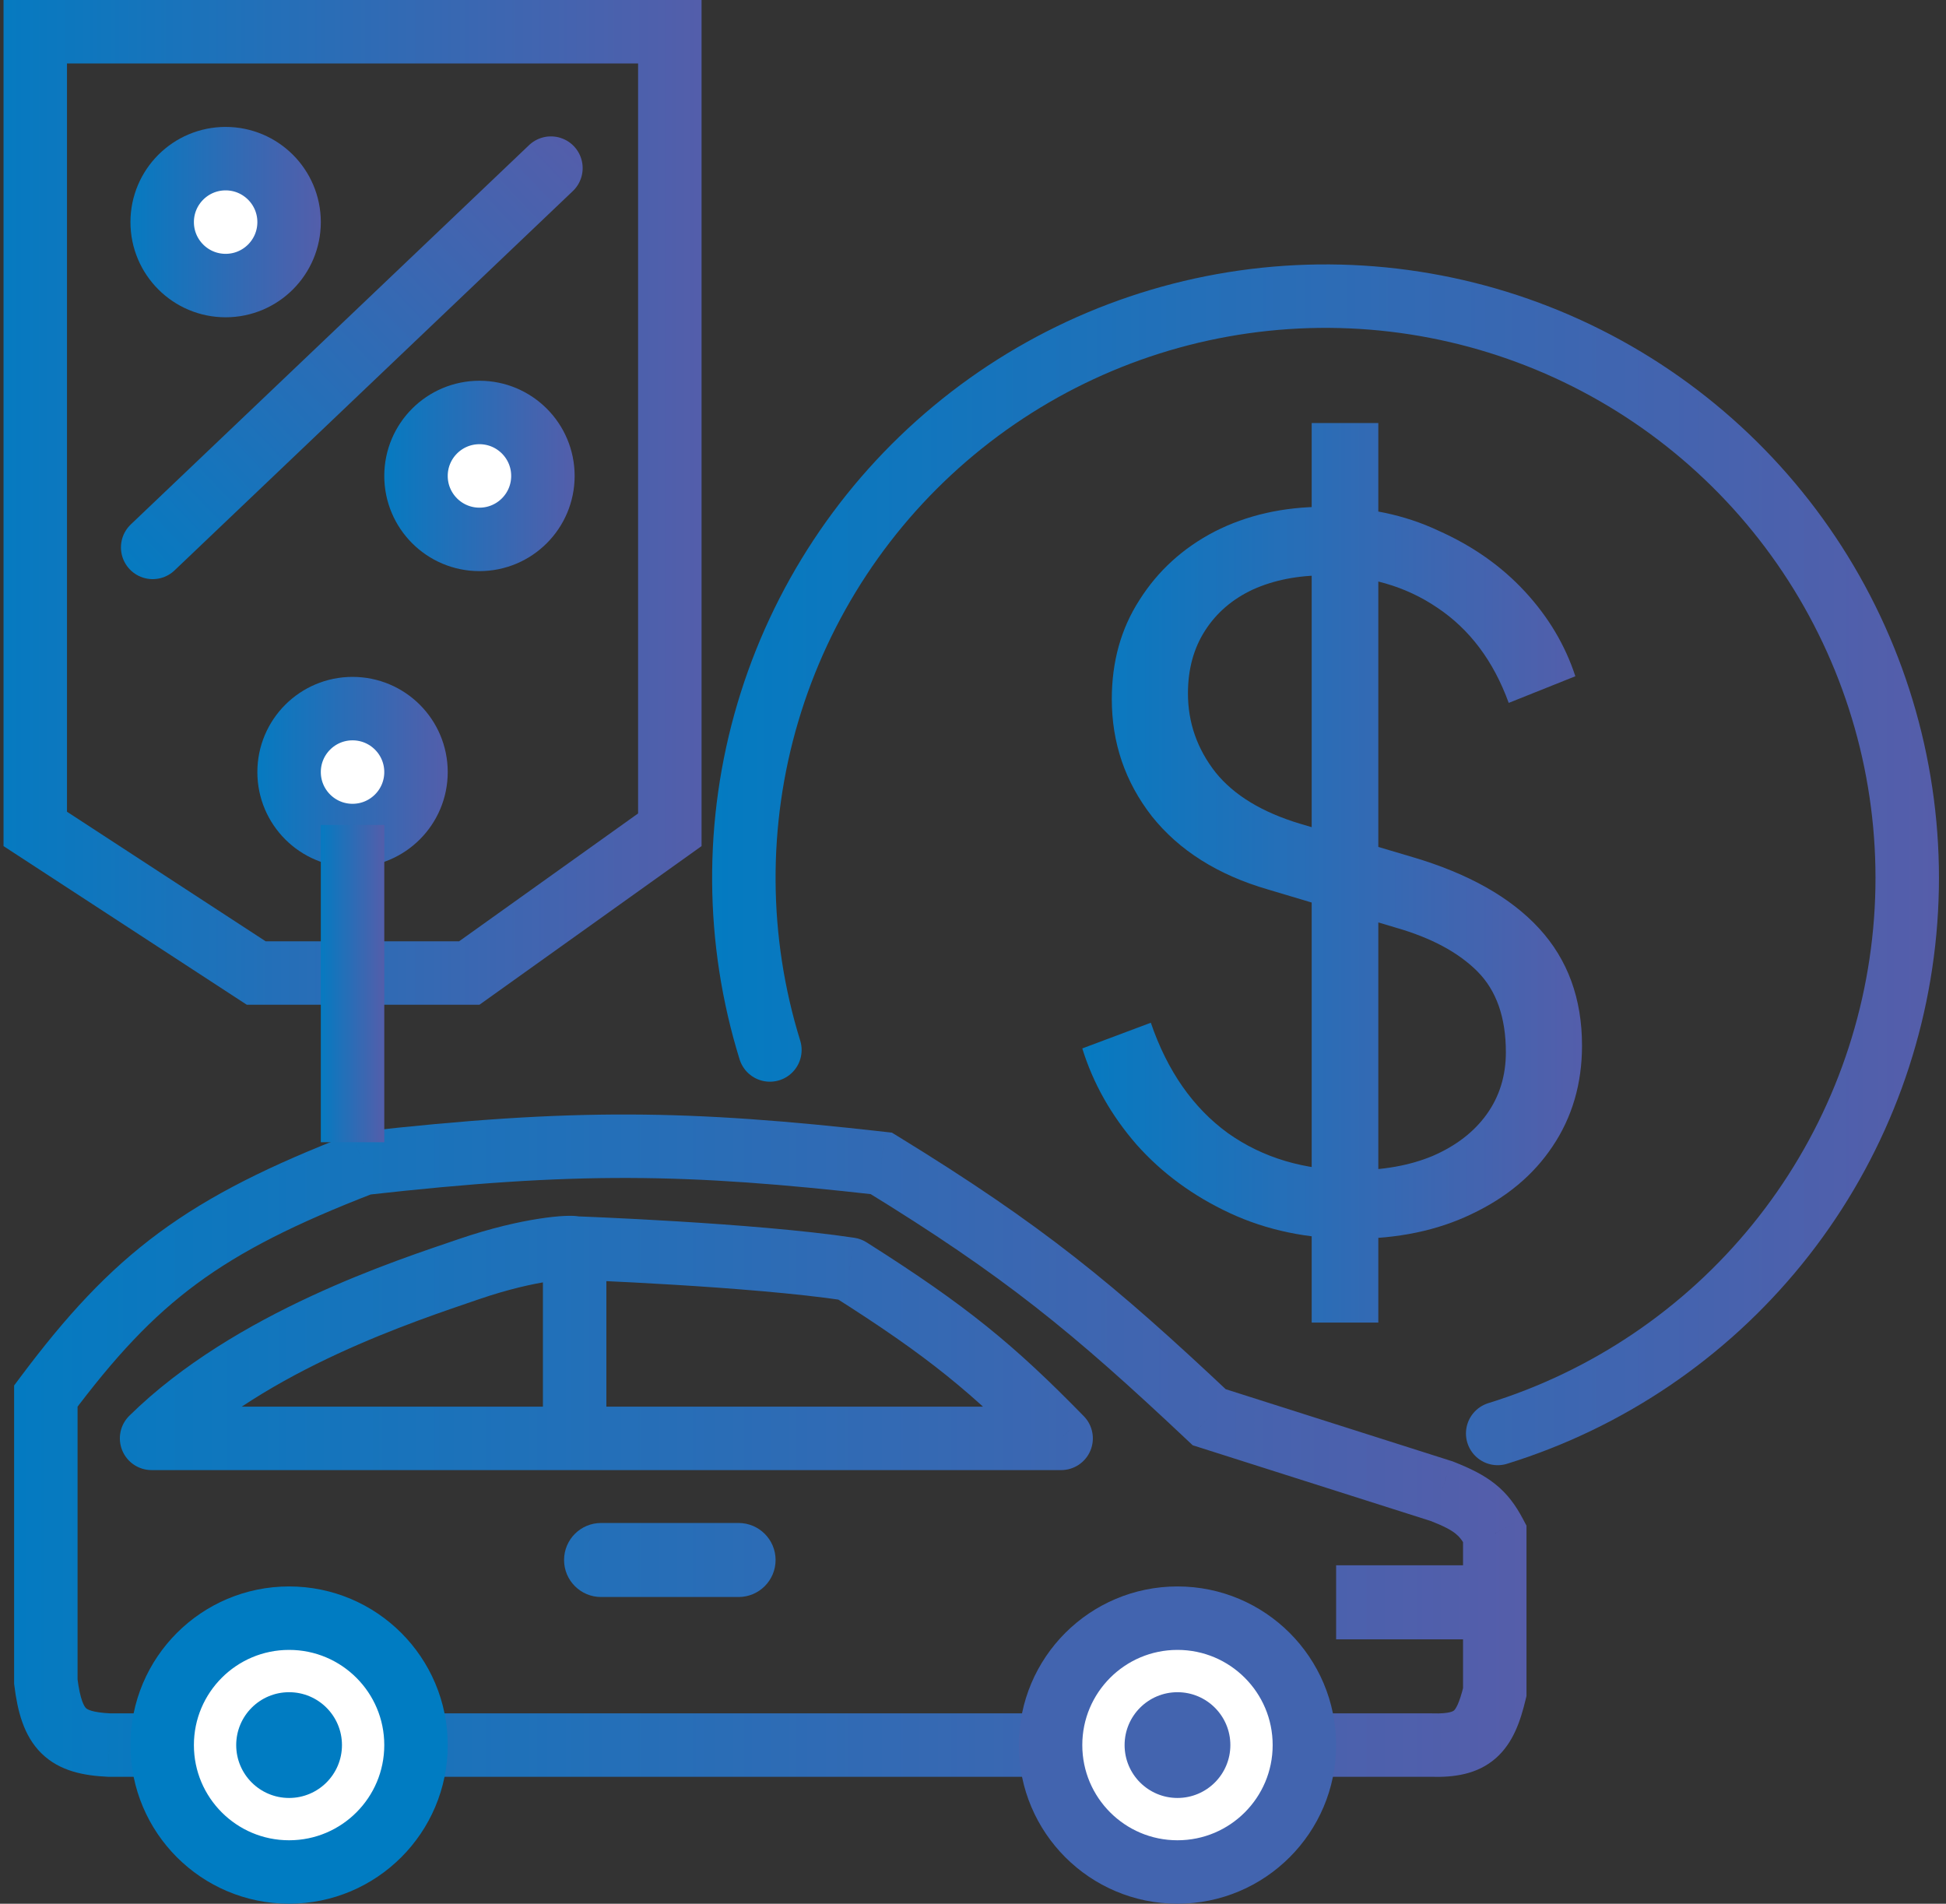 <svg width="92" height="90" viewBox="0 0 92 90" fill="none" xmlns="http://www.w3.org/2000/svg">
<rect x="0" y="0" width="92" height="90" fill="#333333" stroke="none"/>
<path d="M67.667 82.5L67.715 81.001L67.691 81H67.667V82.5ZM5.167 82.5L5.095 83.998L5.131 84H5.167V82.5ZM2.167 79.5H0.667V79.594L0.678 79.687L2.167 79.5ZM2.167 66L0.965 65.102L0.667 65.501V66H2.167ZM17.167 55L16.999 53.509L16.807 53.531L16.626 53.601L17.167 55ZM41.667 55L42.451 53.721L42.167 53.547L41.835 53.509L41.667 55ZM57.167 67L56.138 68.092L56.387 68.326L56.712 68.429L57.167 67ZM68.167 70.5L68.715 69.104L68.668 69.085L68.621 69.071L68.167 70.5ZM70.667 72.5H72.167V72.127L71.992 71.797L70.667 72.5ZM70.667 80L72.125 80.351L72.167 80.178V80H70.667ZM64.667 75.5V74H63.167V75.5H64.667ZM64.667 76H63.167V77.5H64.667V76ZM7.167 68L6.114 66.931C5.68 67.358 5.548 68.005 5.779 68.569C6.009 69.132 6.558 69.5 7.167 69.5V68ZM50.167 68V69.5C50.77 69.5 51.315 69.138 51.549 68.582C51.783 68.026 51.661 67.383 51.239 66.952L50.167 68ZM40.167 60L40.969 58.733C40.793 58.621 40.596 58.548 40.39 58.517L40.167 60ZM67.667 81H5.167V84H67.667V81ZM5.238 81.002C4.296 80.957 4.107 80.794 4.062 80.75C3.989 80.677 3.792 80.404 3.655 79.313L0.678 79.687C0.827 80.873 1.11 82.051 1.954 82.885C2.828 83.748 3.995 83.946 5.095 83.998L5.238 81.002ZM3.667 79.5V66H0.667V79.5H3.667ZM3.368 66.898C5.421 64.152 7.177 62.258 9.295 60.695C11.42 59.126 13.98 57.838 17.707 56.399L16.626 53.601C12.782 55.085 9.944 56.486 7.513 58.281C5.074 60.082 3.116 62.225 0.965 65.102L3.368 66.898ZM17.334 56.49C27.232 55.376 32.45 55.468 41.498 56.49L41.835 53.509C32.575 52.463 27.132 52.369 16.999 53.509L17.334 56.49ZM40.882 56.279C47.492 60.333 50.706 62.977 56.138 68.092L58.195 65.908C52.649 60.685 49.272 57.906 42.451 53.721L40.882 56.279ZM56.712 68.429L67.712 71.929L68.621 69.071L57.621 65.571L56.712 68.429ZM67.619 71.896C68.291 72.16 68.615 72.343 68.816 72.505C68.988 72.643 69.137 72.818 69.341 73.203L71.992 71.797C71.664 71.18 71.281 70.636 70.694 70.165C70.136 69.718 69.476 69.402 68.715 69.104L67.619 71.896ZM69.208 79.649C68.983 80.583 68.805 80.805 68.738 80.865C68.726 80.876 68.573 81.028 67.715 81.001L67.619 83.999C68.722 84.034 69.839 83.893 70.721 83.116C71.548 82.388 71.89 81.329 72.125 80.351L69.208 79.649ZM69.167 72.5V75.5H72.167V72.5H69.167ZM70.667 74H64.667V77H70.667V74ZM63.167 75.5V76H66.167V75.5H63.167ZM69.167 75.5V76H72.167V75.5H69.167ZM69.167 76V80H72.167V76H69.167ZM64.667 77.5H70.667V74.5H64.667V77.5ZM28.417 75.5H34.917V72.5H28.417V75.5ZM34.917 72H28.417V75H34.917V72ZM51.239 66.952C47.928 63.563 45.698 61.727 40.969 58.733L39.364 61.267C43.908 64.144 45.955 65.836 49.094 69.048L51.239 66.952ZM21.68 58.581C18.845 59.553 11.109 62.015 6.114 66.931L8.219 69.069C12.636 64.722 19.655 62.447 22.653 61.419L21.68 58.581ZM7.167 69.5H27.167V66.5H7.167V69.5ZM27.167 69.5H50.167V66.5H27.167V69.5ZM40.39 58.517C38.001 58.157 34.693 57.904 32.02 57.741C30.675 57.659 29.477 57.599 28.615 57.56C28.183 57.54 27.836 57.525 27.596 57.516C27.476 57.511 27.383 57.507 27.319 57.505C27.287 57.503 27.263 57.502 27.247 57.502C27.238 57.502 27.232 57.501 27.228 57.501C27.226 57.501 27.224 57.501 27.223 57.501C27.222 57.501 27.222 57.501 27.221 57.501C27.221 57.501 27.221 57.501 27.221 57.501C27.221 57.501 27.221 57.501 27.167 59C27.113 60.499 27.112 60.499 27.113 60.499C27.113 60.499 27.113 60.499 27.113 60.499C27.113 60.499 27.113 60.499 27.114 60.499C27.114 60.499 27.116 60.499 27.118 60.499C27.122 60.499 27.127 60.5 27.135 60.5C27.151 60.5 27.174 60.501 27.204 60.502C27.266 60.505 27.357 60.508 27.474 60.513C27.71 60.523 28.052 60.537 28.477 60.557C29.329 60.596 30.511 60.655 31.837 60.736C34.505 60.898 37.697 61.145 39.943 61.483L40.39 58.517ZM28.046 57.785C27.84 57.636 27.647 57.576 27.581 57.556C27.492 57.529 27.415 57.515 27.366 57.507C27.267 57.491 27.176 57.485 27.112 57.481C26.977 57.475 26.828 57.478 26.677 57.485C26.37 57.5 25.969 57.54 25.492 57.614C24.534 57.761 23.224 58.052 21.68 58.581L22.653 61.419C24.026 60.948 25.163 60.7 25.949 60.579C26.344 60.518 26.64 60.49 26.824 60.481C26.869 60.479 26.904 60.478 26.931 60.478C26.958 60.478 26.97 60.478 26.97 60.478C26.97 60.478 26.963 60.478 26.951 60.477C26.939 60.476 26.916 60.473 26.884 60.468C26.856 60.464 26.797 60.453 26.721 60.43C26.669 60.415 26.486 60.359 26.288 60.215L28.046 57.785ZM28.667 68V59H25.667V68H28.667ZM36.667 73.75C36.667 72.784 35.883 72 34.917 72V75C34.226 75 33.667 74.44 33.667 73.75H36.667ZM34.917 75.5C35.883 75.5 36.667 74.716 36.667 73.75H33.667C33.667 73.06 34.226 72.5 34.917 72.5V75.5ZM26.667 73.75C26.667 74.716 27.45 75.5 28.417 75.5V72.5C29.107 72.5 29.667 73.06 29.667 73.75H26.667ZM29.667 73.75C29.667 74.44 29.107 75 28.417 75V72C27.45 72 26.667 72.784 26.667 73.75H29.667Z" fill="url(#paint0_linear_36_199)"/>
<circle cx="13.667" cy="82.5" r="6" fill="white" stroke="#007CC2" stroke-width="3"/>
<circle cx="13.667" cy="82.5" r="2.5" fill="#007CC2"/>
<circle cx="55.667" cy="82.5" r="6" fill="white" stroke="#4264AF" stroke-width="3"/>
<circle cx="55.667" cy="82.5" r="2.5" fill="#4364AF"/>
<path d="M1.667 1.5H31.667V39.228L22.186 46H12.113L1.667 39.188V1.5Z" stroke="url(#paint1_linear_36_199)" stroke-width="3"/>
<circle cx="16.667" cy="36.5" r="3" fill="white" stroke="url(#paint2_linear_36_199)" stroke-width="3"/>
<rect x="15.167" y="39" width="3" height="15" fill="url(#paint3_linear_36_199)"/>
<circle cx="22.667" cy="22.5" r="3" fill="white" stroke="url(#paint4_linear_36_199)" stroke-width="3"/>
<circle cx="10.667" cy="10.5" r="3" fill="white" stroke="url(#paint5_linear_36_199)" stroke-width="3"/>
<line x1="7.218" y1="25.879" x2="26.046" y2="7.948" stroke="url(#paint6_linear_36_199)" stroke-width="3" stroke-linecap="round"/>
<path d="M63.947 58.565C61.817 58.565 59.882 58.16 58.142 57.35C56.402 56.54 54.932 55.46 53.732 54.11C52.532 52.73 51.677 51.215 51.167 49.565L54.407 48.35C55.187 50.63 56.402 52.37 58.052 53.57C59.702 54.74 61.667 55.325 63.947 55.325C65.387 55.325 66.647 55.1 67.727 54.65C68.837 54.17 69.692 53.51 70.292 52.67C70.892 51.83 71.192 50.855 71.192 49.745C71.192 48.095 70.742 46.82 69.842 45.92C68.942 45.02 67.652 44.33 65.972 43.85L59.942 42.05C57.572 41.36 55.742 40.205 54.452 38.585C53.192 36.965 52.562 35.12 52.562 33.05C52.562 31.28 52.997 29.72 53.867 28.37C54.737 26.99 55.922 25.91 57.422 25.13C58.952 24.35 60.677 23.96 62.597 23.96C64.607 23.96 66.407 24.335 67.997 25.085C69.617 25.805 70.982 26.765 72.092 27.965C73.202 29.165 73.997 30.5 74.477 31.97L71.327 33.23C70.607 31.25 69.482 29.75 67.952 28.73C66.452 27.71 64.682 27.2 62.642 27.2C61.352 27.2 60.212 27.425 59.222 27.875C58.262 28.325 57.512 28.97 56.972 29.81C56.432 30.65 56.162 31.64 56.162 32.78C56.162 34.16 56.597 35.405 57.467 36.515C58.337 37.595 59.672 38.405 61.472 38.945L66.782 40.52C69.422 41.3 71.417 42.425 72.767 43.895C74.117 45.365 74.792 47.21 74.792 49.43C74.792 51.23 74.327 52.82 73.397 54.2C72.497 55.55 71.222 56.615 69.572 57.395C67.952 58.175 66.077 58.565 63.947 58.565ZM62.012 62.525V20H65.162V62.525H62.012Z" fill="url(#paint7_linear_36_199)"/>
<path d="M70.805 67.768C76 66.159 80.601 63.045 84.027 58.82C87.453 54.596 89.548 49.45 90.05 44.034C90.551 38.618 89.435 33.175 86.843 28.394C84.251 23.612 80.299 19.707 75.487 17.171C70.675 14.636 65.219 13.584 59.81 14.149C54.4 14.714 49.28 16.87 45.096 20.346C40.912 23.821 37.852 28.459 36.304 33.672C34.756 38.886 34.789 44.443 36.398 49.638" stroke="url(#paint8_linear_36_199)" stroke-width="3" stroke-linecap="round"/>
<defs>
<linearGradient id="paint0_linear_36_199" x1="-2.756" y1="82.504" x2="75.59" y2="82.504" gradientUnits="userSpaceOnUse">
<stop stop-color="#007CC2"/>
<stop offset="1" stop-color="#595CA9"/>
</linearGradient>
<linearGradient id="paint1_linear_36_199" x1="-2.205" y1="47.5" x2="35.538" y2="47.5" gradientUnits="userSpaceOnUse">
<stop stop-color="#007CC2"/>
<stop offset="1" stop-color="#595CA9"/>
</linearGradient>
<linearGradient id="paint2_linear_36_199" x1="11.52" y1="41" x2="21.813" y2="41" gradientUnits="userSpaceOnUse">
<stop stop-color="#007CC2"/>
<stop offset="1" stop-color="#595CA9"/>
</linearGradient>
<linearGradient id="paint3_linear_36_199" x1="14.951" y1="54" x2="18.382" y2="54" gradientUnits="userSpaceOnUse">
<stop stop-color="#007CC2"/>
<stop offset="1" stop-color="#595CA9"/>
</linearGradient>
<linearGradient id="paint4_linear_36_199" x1="17.52" y1="27" x2="27.813" y2="27" gradientUnits="userSpaceOnUse">
<stop stop-color="#007CC2"/>
<stop offset="1" stop-color="#595CA9"/>
</linearGradient>
<linearGradient id="paint5_linear_36_199" x1="5.52" y1="15" x2="15.813" y2="15" gradientUnits="userSpaceOnUse">
<stop stop-color="#007CC2"/>
<stop offset="1" stop-color="#595CA9"/>
</linearGradient>
<linearGradient id="paint6_linear_36_199" x1="6.347" y1="30.162" x2="30.366" y2="7.287" gradientUnits="userSpaceOnUse">
<stop stop-color="#007CC2"/>
<stop offset="1" stop-color="#595CA9"/>
</linearGradient>
<linearGradient id="paint7_linear_36_199" x1="49.469" y1="62.525" x2="76.49" y2="62.525" gradientUnits="userSpaceOnUse">
<stop stop-color="#007CC2"/>
<stop offset="1" stop-color="#595CA9"/>
</linearGradient>
<linearGradient id="paint8_linear_36_199" x1="31.214" y1="67.769" x2="94.119" y2="67.769" gradientUnits="userSpaceOnUse">
<stop stop-color="#007CC2"/>
<stop offset="1" stop-color="#595CA9"/>
</linearGradient>
</defs>
</svg>
